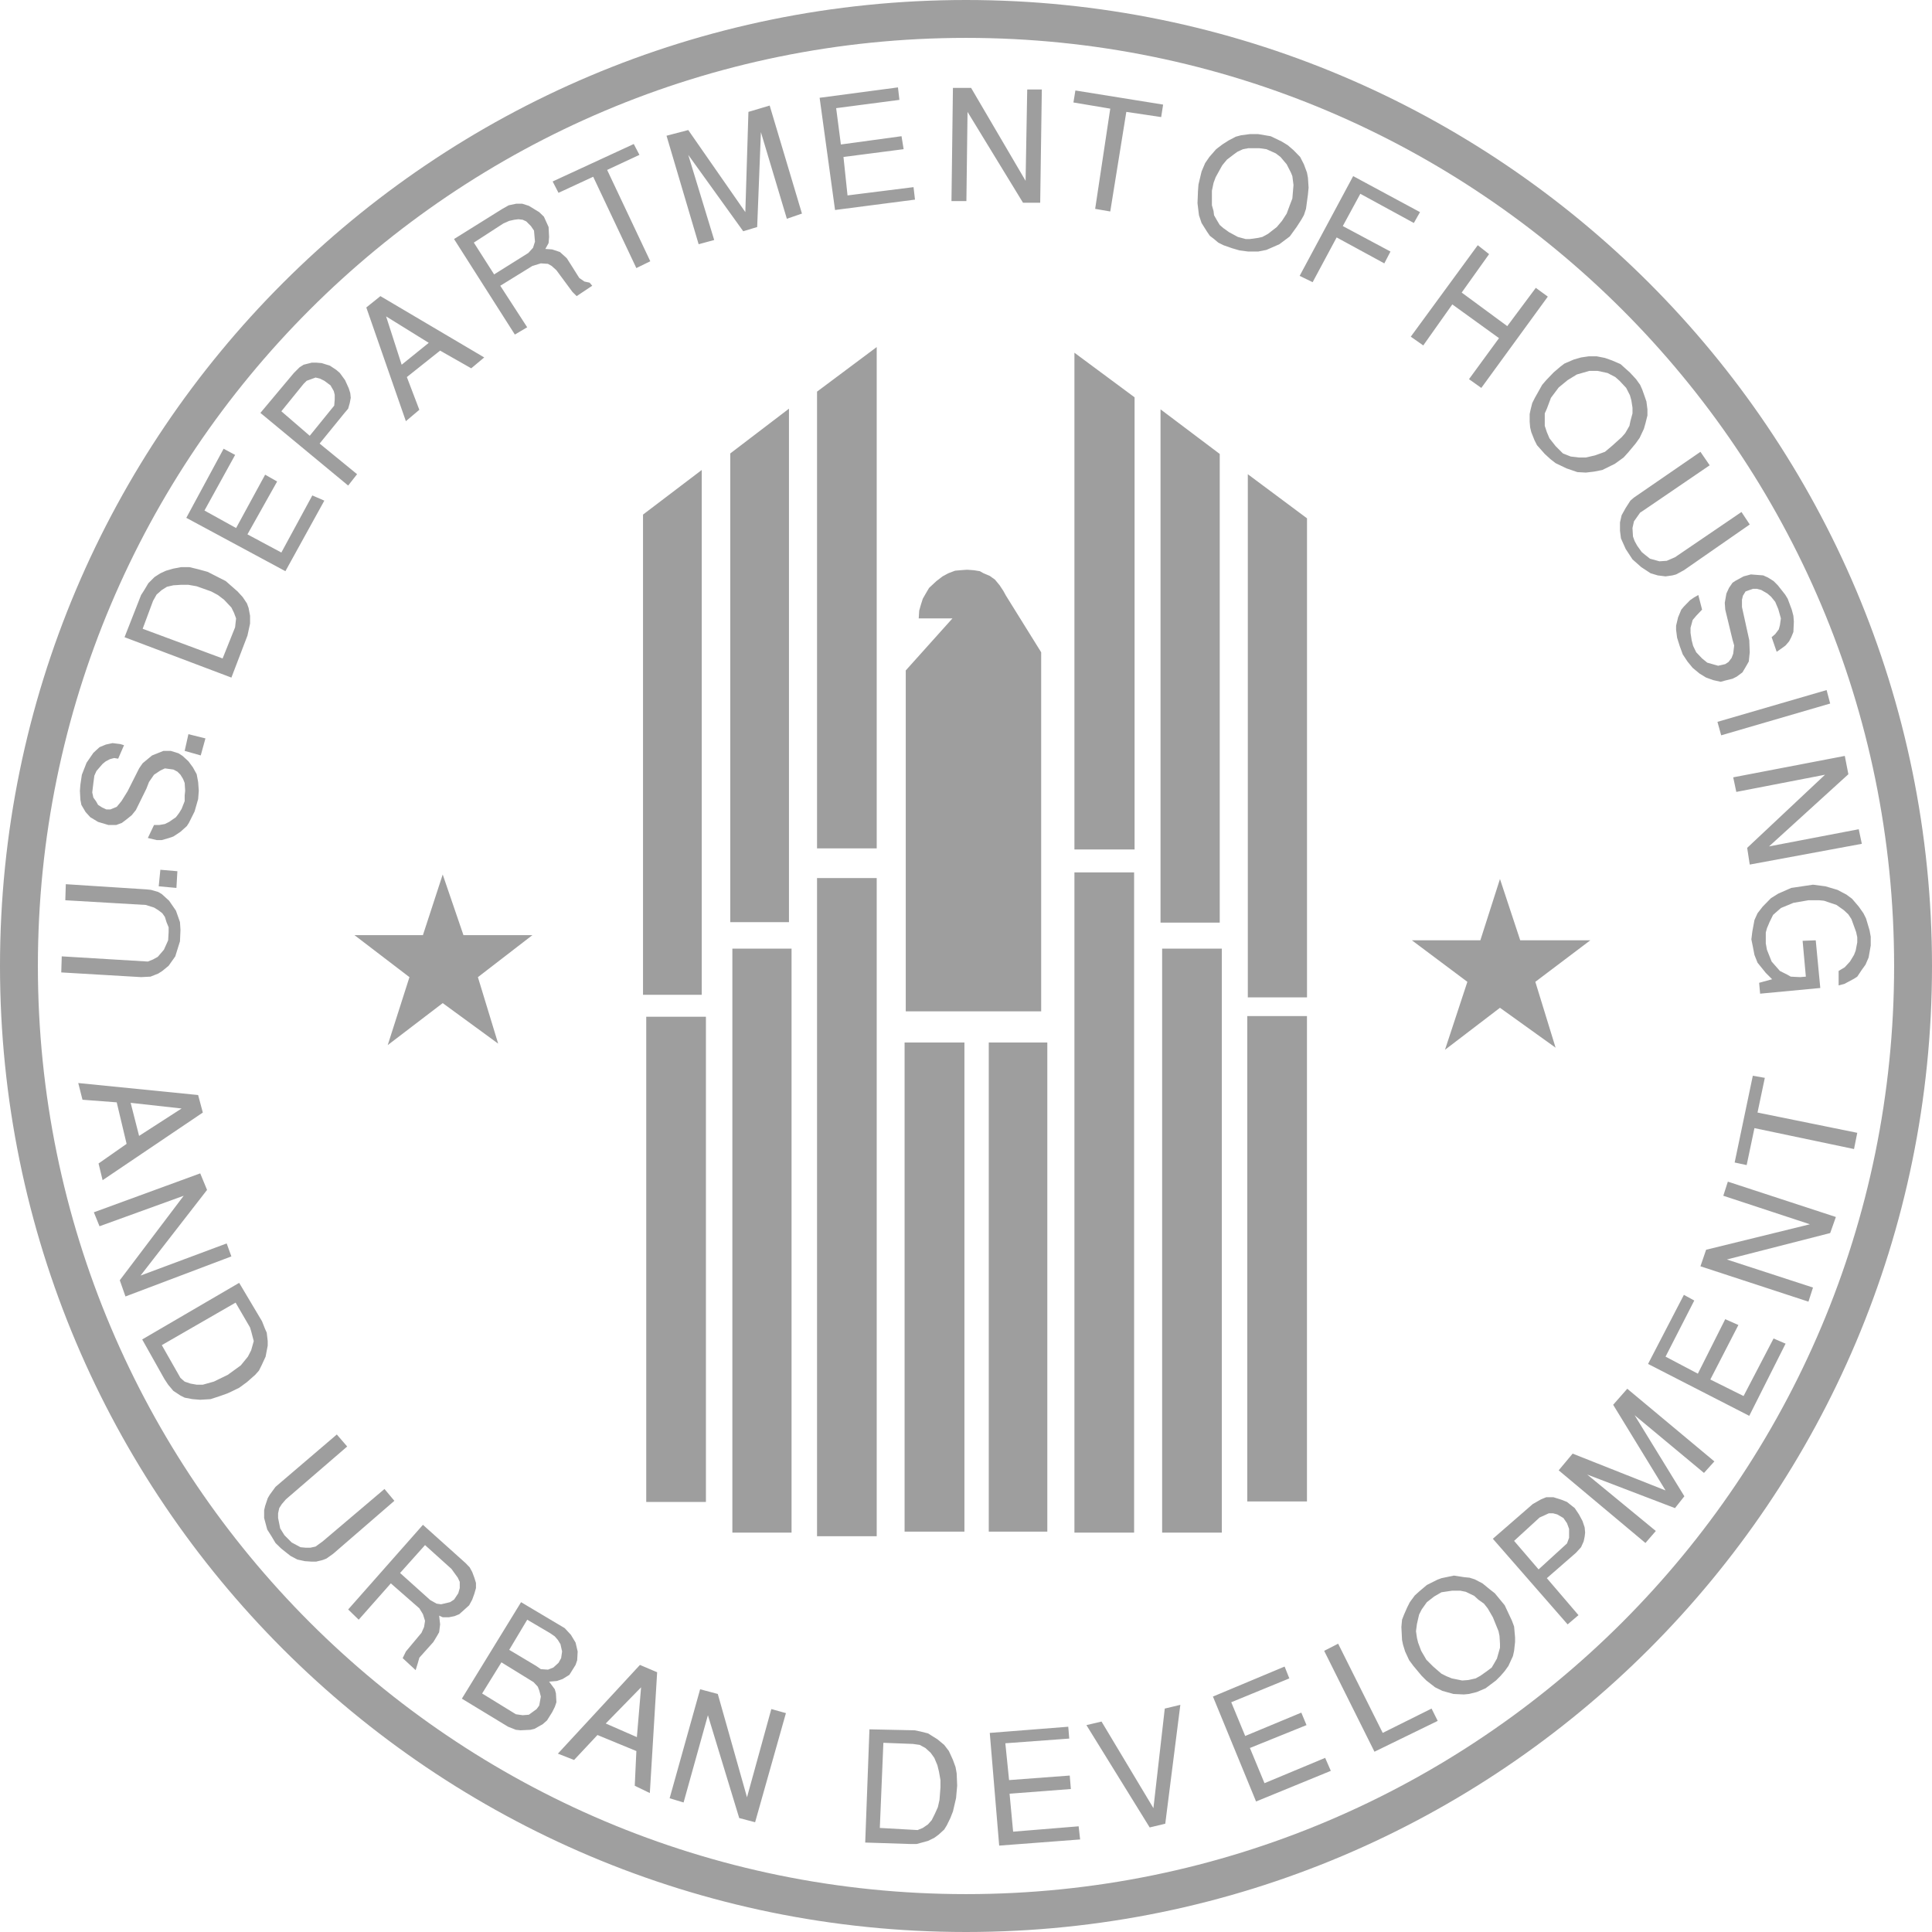 <svg width="102" height="102" viewBox="0 0 102 102" fill="none" xmlns="http://www.w3.org/2000/svg">
<path opacity="0.99" d="M51 101C78.614 101 101 78.614 101 51C101 23.386 78.614 1 51 1C23.386 1 1 23.386 1 51C1 78.614 23.386 101 51 101Z" stroke="#3E3E3E" stroke-opacity="0.5" stroke-width="2" stroke-linejoin="round"/>
<path d="M56.724 46.057V80.915H59.875V46.057H56.724ZM23.373 46.169L22.328 49.371H18.715L21.617 51.589L20.47 55.176L23.373 52.959L26.301 55.099L25.231 51.589L28.108 49.371H24.468L23.373 46.169ZM43.135 46.357V81.104H46.286V46.357H43.135ZM38.665 50.082V80.915H41.79V50.082H38.665ZM61.355 50.082V80.915H64.506V50.082H61.355ZM65.85 53.644V79.27H69.001V53.644H65.85ZM34.118 53.678V79.296H37.269V53.678H34.118ZM47.758 55.039V80.863H50.917V55.039H47.758ZM52.202 55.039V80.863H55.293V55.039H52.202Z" fill="#3E3E3E" fill-opacity="0.5"/>
<path d="M47.408 4.614L43.272 5.162L44.086 11.087L48.307 10.539L48.23 9.88L44.745 10.317L44.531 8.287L47.707 7.876L47.596 7.191L44.394 7.628L44.145 5.71L47.485 5.273L47.408 4.614ZM50.31 4.64L50.233 10.617H51.021L51.081 5.907L54.009 10.702H54.917L55.003 4.726H54.232L54.146 9.546L51.269 4.64H50.31ZM56.775 4.777L56.672 5.41L58.616 5.736L57.819 11.027L58.616 11.165L59.464 5.907L61.304 6.181L61.407 5.522L56.775 4.777ZM40.635 5.573L39.513 5.907L39.35 11.199L36.336 6.866L35.189 7.166L36.885 12.894L37.706 12.671L36.336 8.176L39.239 12.209L39.975 11.986L40.172 6.977L41.542 11.55L42.339 11.276L40.635 5.573ZM65.988 7.08L65.525 7.14L65.243 7.217L64.866 7.414L64.532 7.628L64.207 7.876L63.847 8.288L63.624 8.613L63.436 9.058L63.273 9.743L63.247 10.094L63.222 10.728L63.299 11.361L63.436 11.772L63.71 12.209L63.873 12.449L64.095 12.62L64.318 12.808L64.592 12.946L65.055 13.108L65.44 13.22L65.902 13.28H66.424L66.861 13.194L67.546 12.894L68.094 12.483L68.454 11.986L68.702 11.601L68.839 11.361L68.95 11.027L69.053 10.265L69.087 9.906L69.053 9.384L69.001 9.109L68.839 8.673L68.642 8.288L68.291 7.928L67.983 7.663L67.657 7.466L67.084 7.191L66.424 7.08L65.988 7.08ZM33.459 7.603L29.177 9.581L29.486 10.18L31.318 9.332L33.596 14.153L34.332 13.793L32.054 8.972L33.759 8.176L33.459 7.603ZM65.901 7.825H66.484L66.86 7.876L67.168 8.013L67.357 8.099L67.605 8.288L67.93 8.673L68.153 9.109L68.23 9.298L68.29 9.769L68.23 10.48L68.093 10.839L67.931 11.276L67.682 11.661L67.409 11.986L66.946 12.346L66.646 12.509L66.424 12.56L65.987 12.62H65.764L65.353 12.509L64.891 12.26L64.591 12.046L64.394 11.875L64.231 11.601L64.095 11.361L64.069 11.139L63.983 10.839V10.069L64.069 9.657L64.18 9.358L64.317 9.109L64.531 8.724L64.78 8.424L65.139 8.151L65.328 8.013L65.627 7.876L65.901 7.825ZM71.441 9.298L68.615 14.564L69.301 14.898L70.568 12.535L73.085 13.905L73.41 13.28L70.893 11.935L71.818 10.231L74.644 11.772L74.969 11.199L71.441 9.298ZM27.259 10.754L26.857 10.839L26.523 11.027L23.971 12.62L27.182 17.663L27.833 17.278L26.412 15.086L28.107 14.041L28.552 13.905L28.929 13.93L29.126 14.041L29.374 14.264L30.222 15.412L30.445 15.634L31.267 15.086L31.13 14.923L30.856 14.864L30.582 14.675L30.222 14.101L29.922 13.631L29.562 13.305L29.151 13.168L28.792 13.143L28.963 12.834L28.989 12.509L28.963 11.986L28.715 11.438L28.466 11.199L27.918 10.865L27.567 10.754L27.259 10.754ZM27.371 11.575L27.593 11.601L27.782 11.687L28.03 11.935L28.193 12.175L28.244 12.757L28.141 13.082L27.893 13.356L26.087 14.487L25.016 12.808L26.575 11.798L26.883 11.661L27.157 11.601L27.371 11.575ZM78.018 12.946L74.482 17.775L75.141 18.237L76.674 16.071L79.14 17.852L77.556 20.018L78.206 20.48L81.717 15.66L81.083 15.197L79.576 17.218L77.17 15.446L78.617 13.416L78.018 12.946ZM20.084 15.634L19.339 16.233L21.428 22.236L22.139 21.636L21.48 19.907L23.235 18.511L24.879 19.445L25.564 18.871L20.084 15.634ZM20.384 16.704L22.636 18.1L21.206 19.256L20.384 16.704ZM46.286 18.323L43.135 20.677V44.789H46.286V18.323ZM56.724 18.622V44.848H59.9V20.976L56.724 18.622ZM83.885 18.811L83.474 18.871L83.088 18.982L82.592 19.196L82.378 19.359L82.018 19.667L81.633 20.069L81.419 20.318L81.034 21.003L80.896 21.277L80.811 21.611L80.759 21.859V22.27L80.785 22.57L80.845 22.818L81.008 23.229L81.145 23.503L81.359 23.743L81.556 23.966L81.855 24.24L82.129 24.453L82.703 24.728L83.277 24.925L83.722 24.95L84.159 24.899L84.595 24.813L85.255 24.488L85.717 24.154L85.966 23.88L86.351 23.418L86.565 23.118L86.787 22.647L86.873 22.348L86.976 21.936V21.611L86.924 21.2L86.839 20.952L86.702 20.567L86.591 20.318L86.376 20.018L86.051 19.667L85.554 19.222L85.118 19.034L84.733 18.897L84.296 18.811L83.885 18.811ZM16.464 19.145L16.027 19.256L15.813 19.393L15.513 19.693L13.748 21.799L18.381 25.635L18.852 25.035L16.874 23.418L18.192 21.799L18.381 21.576L18.466 21.276L18.518 21.003L18.492 20.753L18.415 20.506L18.218 20.07L17.944 19.693L17.756 19.53L17.422 19.308L16.985 19.17L16.685 19.145L16.464 19.145ZM83.911 19.581H84.347L84.87 19.693L85.281 19.907L85.504 20.104L85.855 20.48L86.052 20.866L86.128 21.14L86.188 21.525V21.825L86.077 22.236L86.026 22.484L85.803 22.869L85.615 23.083L85.092 23.554L84.733 23.854L84.21 24.042L83.723 24.154H83.363L82.926 24.102L82.515 23.939L82.293 23.717L82.13 23.554L81.805 23.143L81.667 22.818L81.556 22.484V21.825L81.667 21.576L81.882 21.003L82.293 20.455L82.763 20.069L83.251 19.77L83.611 19.667L83.911 19.581ZM16.661 19.932L16.9 19.992L17.123 20.104L17.448 20.344L17.62 20.643L17.671 20.84V21.089L17.645 21.414L16.353 23.007L14.854 21.714L16.027 20.267L16.19 20.104L16.661 19.932ZM41.654 21.576L38.554 23.94V48.685H41.654V21.576ZM61.27 21.611V48.711H64.396V23.966L61.27 21.611ZM11.806 23.691L9.836 27.339L15.068 30.156L17.123 26.431L16.489 26.157L14.854 29.171L13.064 28.212L14.631 25.421L13.998 25.061L12.465 27.878L10.795 26.953L12.414 24.017L11.806 23.691ZM89.775 23.854L86.264 26.269L86.076 26.431L85.828 26.817L85.614 27.202L85.528 27.578V28.024L85.579 28.426L85.828 28.983L86.187 29.531L86.65 29.942L87.146 30.267L87.523 30.379L87.934 30.43L88.294 30.379L88.49 30.327L88.902 30.105L92.378 27.69L91.941 27.031L88.431 29.42L87.994 29.608L87.609 29.634L87.112 29.497L86.872 29.308L86.675 29.146L86.436 28.812L86.299 28.563L86.213 28.324L86.187 27.878L86.264 27.527L86.59 27.065L86.761 26.953L90.263 24.565L89.775 23.854ZM37.048 24.813L33.948 27.168V52.521H37.048V24.813ZM65.878 25.036V52.657H69.004V27.365L65.878 25.036ZM9.563 29.942L9.152 30.019L8.767 30.13L8.467 30.267L8.159 30.464L7.833 30.79L7.619 31.149L7.448 31.415L6.575 33.641L12.217 35.773L13.065 33.555L13.202 32.922V32.511L13.125 32.1L13.039 31.86L12.817 31.526L12.543 31.226L11.918 30.678L10.959 30.19L10.462 30.053L10 29.942L9.563 29.942ZM51.056 30.079L50.696 30.105L50.422 30.13L50.062 30.267L49.763 30.43L49.438 30.678L49.052 31.038L48.889 31.312L48.718 31.612L48.615 31.937L48.53 32.237L48.504 32.648H50.285L47.819 35.396V53.395H54.969V34.437L53.111 31.449L52.974 31.201L52.777 30.901L52.529 30.601L52.255 30.404L51.929 30.267L51.732 30.156L51.407 30.104L51.056 30.079ZM92.438 30.327L92.052 30.43L91.641 30.653L91.47 30.764L91.282 31.038L91.145 31.337L91.059 31.825L91.085 32.185L91.47 33.778L91.556 34.078L91.504 34.514L91.419 34.737L91.256 34.95L91.085 35.062L90.708 35.148L90.134 34.985L89.861 34.762L89.552 34.437L89.389 34.103L89.312 33.803L89.252 33.418V33.144L89.364 32.733L89.552 32.51L89.861 32.185L89.663 31.414L89.424 31.551L89.227 31.688L88.901 32.022L88.764 32.185L88.593 32.596L88.49 33.032V33.255L88.542 33.666L88.679 34.103L88.841 34.548L89.09 34.925L89.364 35.259L89.724 35.558L90.075 35.773L90.46 35.91L90.845 35.995L91.059 35.935L91.471 35.833L91.693 35.721L91.993 35.498L92.156 35.224L92.327 34.925L92.378 34.437L92.353 33.803L91.967 32.048V31.662L92.019 31.448L92.156 31.226L92.541 31.088H92.763L92.986 31.148L93.311 31.337L93.5 31.5L93.722 31.773L93.885 32.159L94.022 32.647L93.971 33.007L93.911 33.229L93.722 33.478L93.534 33.64L93.8 34.411L94.048 34.24L94.27 34.077L94.459 33.855L94.57 33.64L94.682 33.366L94.707 32.818L94.682 32.51L94.596 32.185L94.382 31.611L94.245 31.388L93.859 30.9L93.637 30.677L93.337 30.489L93.089 30.378L92.438 30.327ZM9.561 30.875H9.946L10.383 30.952L11.153 31.226L11.505 31.415L11.83 31.663L12.216 32.074L12.352 32.348L12.464 32.648L12.412 33.119L11.753 34.763L7.532 33.196L8.08 31.723L8.268 31.389L8.542 31.149L8.816 30.978L9.15 30.901L9.561 30.875ZM96.436 36.432L90.673 38.11L90.87 38.821L96.624 37.143L96.436 36.432ZM9.947 38.761L9.75 39.643L10.598 39.883L10.846 38.984L9.947 38.761ZM5.94 39.232L5.589 39.309L5.255 39.446L4.93 39.746L4.57 40.268L4.322 40.902L4.244 41.424L4.219 41.749L4.244 42.22L4.296 42.494L4.518 42.871L4.767 43.145L5.178 43.393L5.726 43.556H6.137L6.436 43.444L6.685 43.256L6.959 43.034L7.173 42.768L7.729 41.638L7.866 41.286L8.132 40.901L8.466 40.679L8.705 40.567L9.151 40.627L9.365 40.738L9.527 40.901L9.665 41.124L9.75 41.338L9.776 41.749L9.75 41.998V42.297L9.587 42.708L9.45 42.931L9.288 43.145L8.928 43.393L8.705 43.504L8.406 43.556H8.132L7.806 44.241L8.269 44.352H8.543L8.928 44.241L9.151 44.164L9.527 43.916L9.861 43.616L9.973 43.444L10.272 42.845L10.461 42.186L10.495 41.749L10.461 41.287L10.384 40.876L10.187 40.516L9.947 40.191L9.639 39.908L9.425 39.771L9.014 39.643H8.629L8.029 39.883L7.532 40.294L7.344 40.568L6.736 41.775L6.411 42.297L6.163 42.597L5.828 42.734H5.615L5.392 42.631L5.178 42.494L5.066 42.297L4.93 42.109L4.87 41.835L4.93 41.338L4.981 40.953L5.092 40.705L5.255 40.516L5.418 40.328L5.589 40.191L5.803 40.08L6.025 40.02L6.239 40.054L6.548 39.343L6.351 39.283L5.94 39.232ZM97.396 39.909L91.505 41.039L91.668 41.809L96.352 40.902L92.242 44.763L92.378 45.645L98.295 44.549L98.132 43.779L93.397 44.686L97.585 40.876L97.396 39.909ZM8.466 45.919L8.38 46.793L9.314 46.878L9.365 45.996L8.466 45.919ZM79.191 46.407L78.155 49.644H74.542L77.47 51.836L76.288 55.424L79.191 53.206L82.128 55.313L81.058 51.836L83.96 49.644H80.261L79.191 46.407ZM3.474 46.681L3.448 47.529L7.695 47.777L8.132 47.914L8.355 48.051L8.569 48.214L8.706 48.411L8.791 48.685L8.903 48.959V49.207L8.877 49.644L8.766 49.892L8.654 50.14L8.492 50.329L8.329 50.517L8.081 50.654L7.807 50.765L3.26 50.491L3.234 51.339L7.447 51.587L7.944 51.562L8.355 51.399L8.569 51.262L8.903 50.988L9.254 50.491L9.502 49.695L9.528 49.096L9.502 48.685L9.425 48.462L9.288 48.077L8.928 47.554L8.543 47.203L8.355 47.092L7.969 46.98L7.73 46.955L3.474 46.681ZM95.717 46.707L94.57 46.878L93.885 47.178L93.499 47.418L93.062 47.863L92.789 48.214L92.626 48.574L92.514 49.182L92.463 49.593L92.54 49.969L92.626 50.415L92.789 50.826L93.225 51.365L93.559 51.699L92.874 51.887L92.925 52.461L96.102 52.161L95.862 49.644L95.169 49.67L95.34 51.562L95.032 51.587L94.544 51.562L94.347 51.451L93.97 51.262L93.534 50.766L93.285 50.141L93.225 49.807V49.233L93.285 49.01L93.422 48.685L93.611 48.3L94.022 47.94L94.681 47.666L95.477 47.529H96.051L96.299 47.554L96.958 47.777L97.344 48.051L97.583 48.274L97.746 48.522L97.883 48.899L97.994 49.207L98.054 49.481V49.755L97.969 50.192L97.883 50.414L97.669 50.766L97.395 51.065L97.07 51.262V52.024L97.37 51.947L97.883 51.673L98.054 51.562L98.294 51.202L98.491 50.928L98.654 50.551L98.765 49.918V49.456L98.705 49.121L98.517 48.488L98.38 48.214L98.132 47.863L97.781 47.452L97.481 47.229L97.01 46.981L96.376 46.793L95.717 46.707ZM92.54 56.794L91.581 61.374L92.215 61.511L92.626 59.559L97.883 60.664L98.054 59.807L92.788 58.737L93.174 56.905L92.54 56.794ZM4.132 57.179L4.355 58.061L6.162 58.198L6.684 60.39L5.203 61.426L5.417 62.308L10.708 58.737L10.46 57.812L4.132 57.179ZM6.898 58.224L9.587 58.523L7.343 59.97L6.898 58.224ZM10.571 61.948L4.955 64.003L5.254 64.74L9.698 63.13L6.324 67.591L6.624 68.447L12.216 66.332L11.967 65.647L7.421 67.343L10.931 62.822L10.571 61.948ZM91.222 62.385L90.982 63.13L95.554 64.636L90.074 65.981L89.775 66.854L95.477 68.721L95.717 67.976L91.17 66.495L96.625 65.099L96.925 64.251L91.222 62.385ZM12.627 67.728L7.507 70.716L8.68 72.805L8.877 73.105L9.151 73.43L9.527 73.678L9.75 73.79L10.161 73.867L10.572 73.901L11.12 73.867L11.617 73.704L12.002 73.567L12.242 73.456L12.627 73.268L13.038 72.968L13.475 72.582L13.672 72.36L13.809 72.086L14.023 71.623L14.134 71.041V70.801L14.082 70.356L13.997 70.168L13.834 69.757L12.627 67.728ZM88.901 68.362L87.009 72.009L92.352 74.749L94.27 70.939L93.636 70.665L92.052 73.704L90.297 72.831L91.778 69.954L91.084 69.646L89.638 72.523L87.933 71.624L89.449 68.661L88.901 68.362ZM12.438 68.772L13.2 70.082L13.26 70.279L13.397 70.802L13.26 71.29L13.088 71.624L12.712 72.086L12.027 72.583L11.29 72.942L10.708 73.105H10.383L10.049 73.045L9.749 72.942L9.526 72.746L8.542 71.016L12.438 68.772ZM85.912 73.319L85.167 74.166L87.933 78.688L83.027 76.744L82.291 77.626L86.871 81.462L87.419 80.828L83.797 77.849L88.43 79.621L88.926 78.996L86.298 74.715L89.962 77.763L90.51 77.155L85.912 73.319ZM17.782 75.734L14.545 78.499L14.245 78.91L14.134 79.099L13.997 79.51L13.945 79.732V80.143L14.108 80.751L14.331 81.103L14.545 81.462L14.853 81.762L15.341 82.147L15.701 82.336L16.086 82.421L16.463 82.447H16.686L17.037 82.361L17.234 82.284L17.585 82.036L20.821 79.236L20.299 78.611L17.037 81.377L16.66 81.651L16.386 81.711H16.138L15.864 81.685L15.401 81.437L15.016 81.051L14.793 80.692L14.682 80.144V79.896L14.742 79.621L14.879 79.408L15.093 79.159L18.33 76.368L17.782 75.734ZM81.632 79.047L81.358 79.158L80.922 79.407L78.815 81.239L82.763 85.76L83.336 85.272L81.666 83.32L83.199 81.984L83.473 81.684L83.61 81.376L83.662 81.128L83.687 80.914L83.662 80.64L83.55 80.306L83.362 79.954L83.139 79.621L82.728 79.295L82.454 79.184L82.017 79.047L81.632 79.047ZM81.769 79.895H81.992L82.215 79.954L82.54 80.143L82.729 80.417L82.84 80.717V81.188L82.729 81.487L81.23 82.857L79.937 81.351L81.282 80.118L81.769 79.895ZM22.329 80.503L18.382 84.972L18.938 85.512L20.634 83.594L22.141 84.913L22.329 85.221L22.44 85.572L22.389 85.897L22.252 86.206L21.43 87.19L21.259 87.541L21.944 88.175L22.055 87.816L22.141 87.516L22.877 86.694L23.074 86.369L23.185 86.172L23.236 85.761L23.185 85.298L23.374 85.384H23.699L23.999 85.324L24.247 85.221L24.496 84.999L24.77 84.75L24.932 84.451L25.043 84.142L25.129 83.842V83.569L25.043 83.294L24.932 82.995L24.795 82.746L24.581 82.524L22.329 80.503ZM22.44 81.573L23.836 82.832L24.17 83.294L24.273 83.516V83.842L24.195 84.116L23.973 84.45L23.759 84.587L23.288 84.698L23.048 84.664L22.714 84.476L21.122 83.046L22.44 81.573ZM76.76 83.183L76.101 83.32L75.878 83.405L75.331 83.679L74.945 84.005L74.697 84.228L74.432 84.587L74.294 84.861L74.124 85.246L74.021 85.512L73.986 85.897L74.021 86.582L74.072 86.83L74.183 87.19L74.294 87.43L74.397 87.652L74.62 87.952L75.057 88.475L75.305 88.723L75.767 89.082L76.153 89.271L76.735 89.433L77.283 89.459L77.557 89.433L77.968 89.331L78.43 89.134L78.978 88.723L79.226 88.475L79.441 88.226L79.637 87.952L79.877 87.43L79.937 87.156L79.988 86.694V86.445L79.937 85.871L79.826 85.572L79.441 84.75L78.918 84.116L78.644 83.902L78.268 83.594L77.856 83.38L77.583 83.294L77.308 83.268L76.76 83.183ZM76.675 83.979H77.086L77.386 84.039L77.831 84.253L78.045 84.45L78.345 84.664L78.542 84.912L78.816 85.383L79.115 86.12L79.167 86.368L79.192 86.779V86.993L79.03 87.566L78.867 87.849L78.756 88.037L78.507 88.226L78.156 88.474L77.908 88.611L77.523 88.697L77.197 88.722L76.649 88.611L76.375 88.5L76.101 88.363L75.665 87.986L75.305 87.626L75.031 87.156L74.868 86.719L74.808 86.471L74.757 86.12L74.808 85.734L74.92 85.246L75.057 84.972L75.331 84.587L75.716 84.287L76.101 84.064L76.675 83.979ZM27.51 84.587L24.384 89.681L26.825 91.163L27.236 91.325L27.484 91.351L28.006 91.325L28.22 91.274L28.657 91.026L28.88 90.829L29.154 90.392L29.291 90.118L29.376 89.87L29.351 89.407L29.291 89.185L28.991 88.782L29.402 88.748L29.702 88.645L30.061 88.423L30.387 87.9L30.473 87.652L30.498 87.19L30.387 86.719L30.139 86.308L29.813 85.957L27.51 84.587ZM27.835 85.512L29.042 86.222L29.291 86.394L29.453 86.582L29.59 86.805L29.676 87.19L29.625 87.541L29.487 87.789L29.213 88.038L28.931 88.149L28.554 88.123L28.306 87.952L26.884 87.104L27.835 85.512ZM70.647 86.779L69.91 87.156L72.565 92.482L75.904 90.855L75.579 90.204L73.001 91.488L70.647 86.779ZM26.473 87.763L28.169 88.808L28.392 89.048L28.469 89.245L28.554 89.57L28.469 90.041L28.332 90.23L27.921 90.529L27.595 90.555L27.236 90.504L25.454 89.408L26.473 87.763ZM33.786 87.9L29.453 92.584L30.309 92.918L31.543 91.6L33.597 92.447L33.512 94.279L34.308 94.665L34.694 88.286L33.786 87.9ZM67.821 87.986L64.037 89.57L66.314 95.11L70.261 93.492L69.962 92.807L66.759 94.143L65.989 92.285L68.977 91.077L68.703 90.418L65.74 91.651L65.004 89.87L68.07 88.611L67.821 87.986ZM33.846 89.082L33.624 91.711L31.98 90.992L33.846 89.082ZM36.963 89.185L35.353 94.939L36.09 95.162L37.374 90.555L39.027 95.984L39.866 96.206L41.493 90.444L40.722 90.23L39.438 94.888L37.896 89.433L36.963 89.185ZM62.316 90.007L61.494 90.204L60.895 95.461L58.155 90.889L57.358 91.078L60.698 96.48L61.52 96.283L62.316 90.007ZM56.399 91.163L52.255 91.489L52.752 97.439L57.025 97.114L56.947 96.42L53.488 96.703L53.3 94.699L56.536 94.451L56.477 93.74L53.274 93.98L53.077 92.036L56.451 91.788L56.399 91.163ZM45.902 91.3L45.679 97.277L48.059 97.354H48.393L48.993 97.191L49.327 97.028L49.549 96.865L49.849 96.591L49.986 96.369L50.174 95.984L50.312 95.632L50.474 94.939L50.534 94.28L50.508 93.629L50.449 93.295L50.312 92.918L50.097 92.447L49.849 92.122L49.489 91.823L48.993 91.514L48.582 91.411L48.282 91.351L45.902 91.3ZM46.638 92.011L48.196 92.071L48.556 92.122L48.856 92.285L49.13 92.533L49.327 92.807L49.489 93.192L49.575 93.543L49.652 93.98V94.365L49.601 95.025L49.515 95.41L49.352 95.77L49.19 96.095L48.993 96.318L48.719 96.506L48.445 96.618L46.45 96.506L46.638 92.011Z" fill="#3E3E3E" fill-opacity="0.5"/>
</svg>
